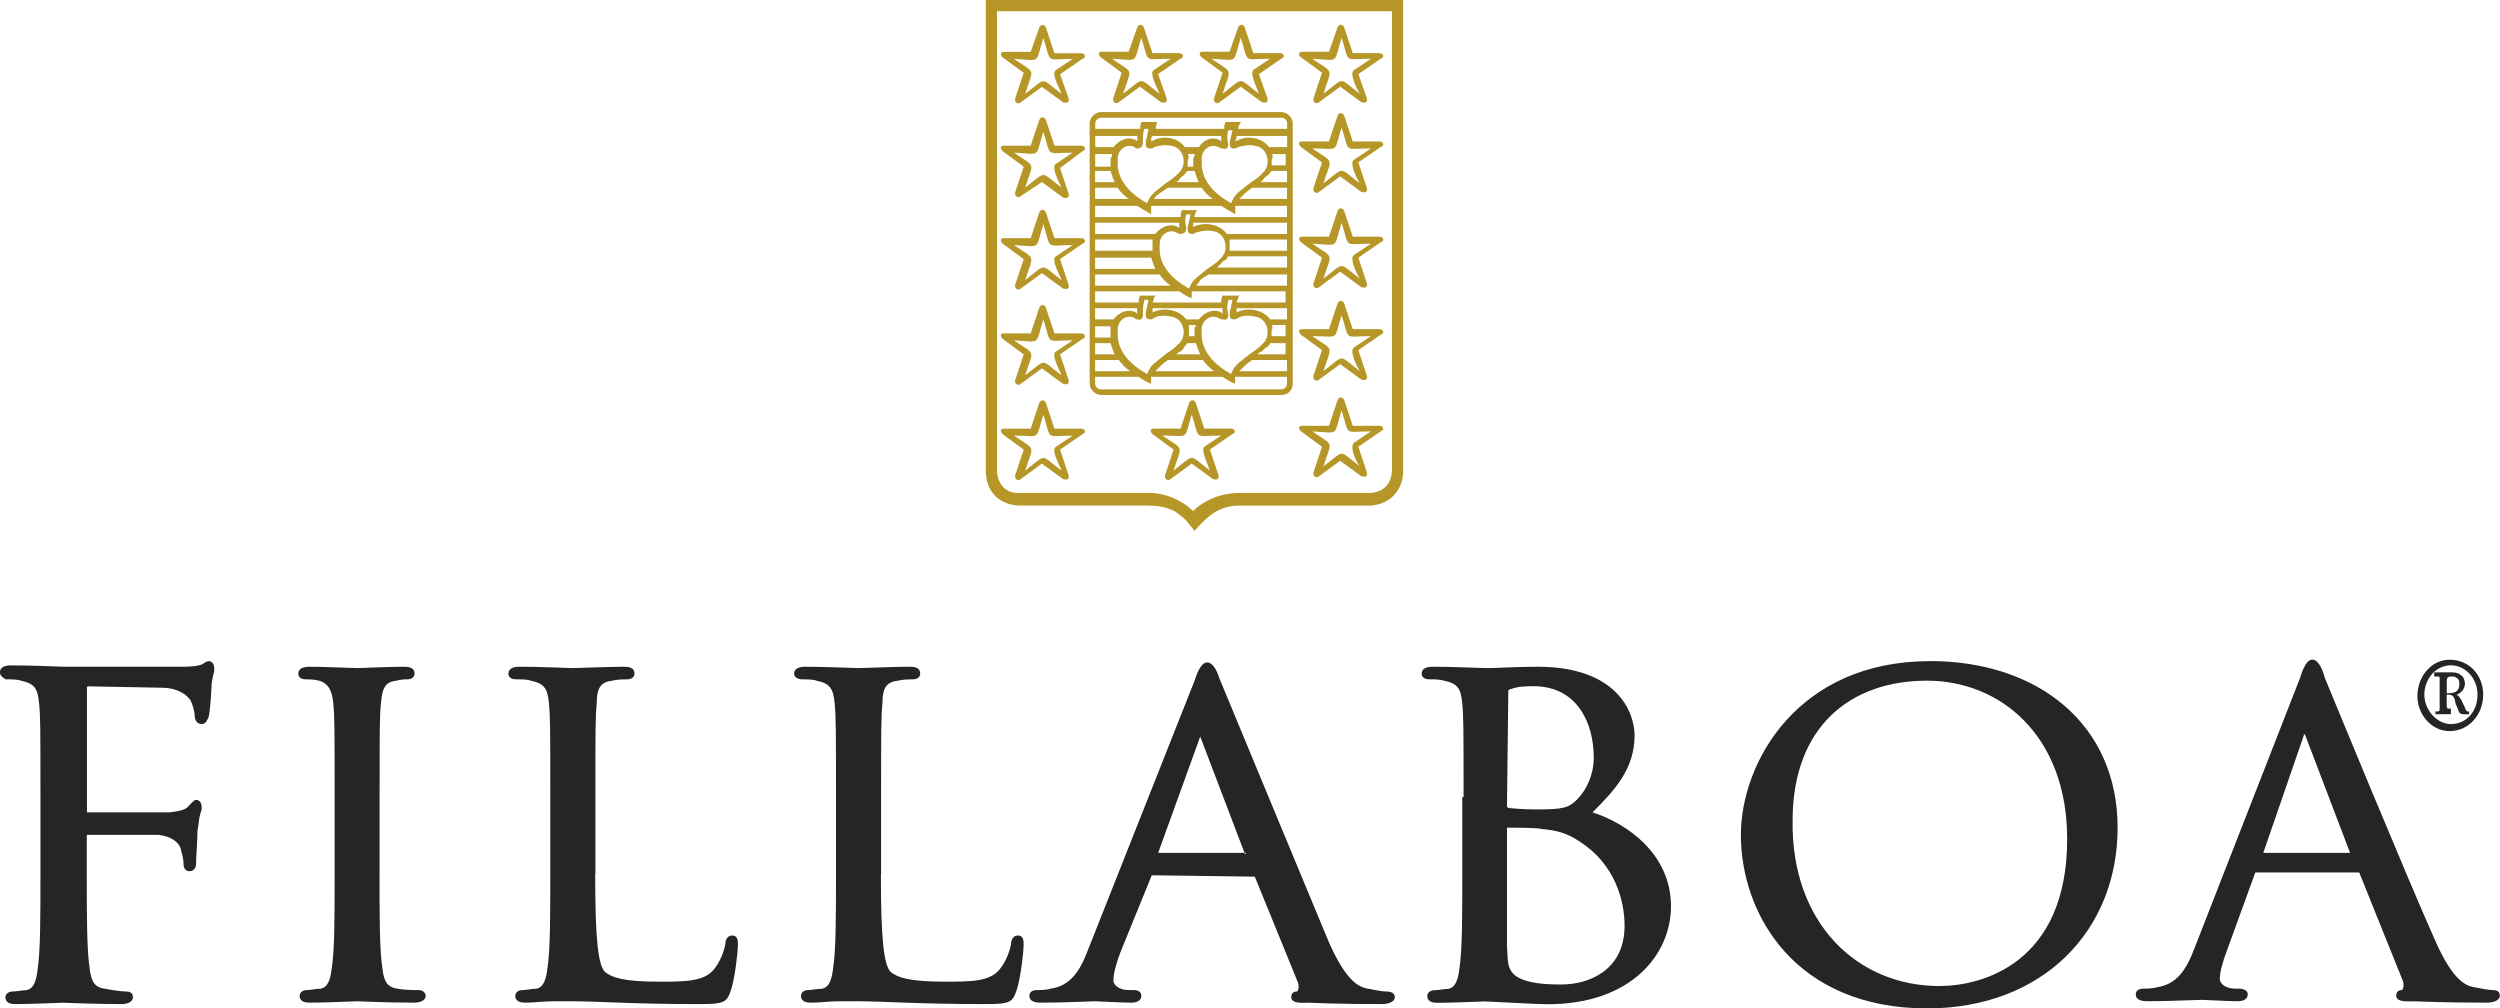 <svg xmlns="http://www.w3.org/2000/svg" id="Capa_2" data-name="Capa 2" viewBox="0 0 348 140.37"><defs><style>      .cls-1 {        fill: #262424;      }      .cls-1, .cls-2 {        fill-rule: evenodd;        stroke-width: 0px;      }      .cls-2 {        fill: #b59626;      }    </style></defs><g id="Capa_3" data-name="Capa 3"><g><path class="cls-1" d="m340.59,94.75v1.75h.19c.78,0,1.56-.19,1.56-1.17,0-.39,0-.78-.39-.97-.19-.19-.39-.19-.78-.19q-.58,0-.58.58Zm-1.36-.58h-.39v-.58h2.14c.58,0,1.17,0,1.56.39.39.19.58.78.58,1.17,0,.78-.58,1.36-1.17,1.56.39.19.58.58.78.97l.19.39.19.39c0,.19.19.39.19.39,0,.19.19.19.39.19h0v.39h-.39c-.78,0-.97,0-1.17-.78-.19-.39-.39-.78-.39-1.17-.19-.58-.39-.78-.97-.78h-.19v1.36c0,.19,0,.58.19.58h.39v.78h-2.14v-.39h.39q.19,0,.19-.39v-4.29c0-.19-.19-.19-.39-.19Zm6.43,2.53c0,2.73-1.95,5.07-4.68,5.07-2.53,0-4.48-2.34-4.48-4.87,0-2.73,1.95-5.07,4.48-5.07,2.73,0,4.68,2.14,4.68,4.87Zm-8.19,0c0,2.14,1.75,4.09,3.7,4.09,2.14,0,3.7-1.75,3.7-4.09s-1.75-4.09-3.7-4.09c-2.14,0-3.7,1.95-3.7,4.09Zm-67.46,40.55c5.85,0,17.74-3.12,17.74-20.47,0-14.43-9.36-22.03-19.5-22.03-10.72,0-18.72,6.43-18.72,19.5-.19,14.23,8.97,23.01,20.47,23.01Zm-1.36-45.23c15.01,0,26.12,8.77,26.12,23.2s-10.53,25.15-26.51,25.15c-18.33,0-25.93-13.06-25.93-24.17,0-9.94,7.8-24.17,26.32-24.17Zm-64.92,18.91c0-9.36,0-11.11-.19-13.06s-.58-2.73-2.53-3.12c-.58-.19-1.56-.19-2.14-.19-.39,0-.97-.19-.97-.78,0-.78.78-.97,1.56-.97,2.92,0,7.02.19,7.41.19,1.56,0,4.09-.19,7.21-.19,10.92,0,13.45,6.24,13.45,9.55,0,4.68-2.73,7.6-5.85,10.72,4.87,1.56,10.92,5.85,10.92,13.06,0,6.82-5.65,13.65-17.16,13.65-1.56,0-8.19-.39-8.77-.39-.39,0-4.48.19-6.43.19-.58,0-1.56,0-1.56-.97,0-.39.39-.78.97-.78s1.36-.19,1.95-.19c.97-.19,1.36-1.17,1.56-2.92.39-2.53.39-7.21.39-13.06v-10.72h.19Zm6.04,1.36s0,.19,0,0l.19.19c.39,0,1.56.19,3.9.19,3.7,0,4.48-.19,5.65-1.36,1.36-1.36,2.34-3.51,2.34-5.85,0-4.87-2.34-9.94-8.38-9.94-.78,0-2.14,0-3.12.39-.19,0-.39.19-.39.19l-.19,16.18Zm0,2.92v16.57c.19,1.95-.19,3.51,1.95,4.48,1.75.78,4.48.78,5.65.78,3.51,0,8.77-1.75,8.77-8.19,0-3.51-1.36-8.58-6.24-11.7-1.75-1.17-3.12-1.56-5.26-1.75-.58-.19-3.9-.19-4.87-.19Zm-43.48-20.47c.19-.58.78-2.53,1.75-2.53s1.56,1.75,1.75,2.34c.97,2.34,11.31,27.29,15.21,36.65,2.34,5.26,4.09,6.24,5.46,6.43.97.19,1.95.39,2.53.39s1.17.19,1.17.78c0,.78-1.17.97-1.75.97-.97,0-5.85,0-10.33-.19-.58,0-2.34.19-2.34-.78,0-.58.39-.78.78-.78,0,0,.39-.19.19-1.17l-6.04-14.82-14.23-.19q-.19,0-.19.19l-4.29,10.53c-.58,1.56-.97,2.92-.97,3.9,0,.78.97,1.36,2.14,1.36h.78c.39,0,.97.19.97.78,0,.78-.78.97-1.36.97-1.56,0-4.48-.19-5.07-.19-.78,0-4.29.19-7.41.19-.58,0-1.75,0-1.75-.97,0-.58.58-.78.97-.78s1.36,0,1.95-.19c2.73-.39,4.09-2.34,5.26-5.46l14.82-37.43Zm-5.07,23.98h12.28l-.19.19-6.24-16.38v-.19.19l-5.85,16.18Zm-38.6,2.92c0,8.97.39,12.67,1.36,13.65.97.78,2.53,1.36,7.6,1.36,3.51,0,6.24,0,7.6-1.75.78-.97,1.36-2.34,1.56-3.51,0-.39.19-1.17.97-1.17s.78.78.78,1.36c0,.78-.39,4.48-.97,6.24-.58,1.75-.97,1.95-4.48,1.95-9.36,0-13.84-.39-17.55-.39h-2.73c-1.36,0-2.73.19-3.7.19-.58,0-1.56,0-1.56-.97,0-.39.39-.78.97-.78s1.36-.19,1.95-.19c.97-.19,1.36-1.17,1.56-2.92.39-2.53.39-7.21.39-13.06v-10.72c0-9.36,0-11.11-.19-13.06s-.58-2.73-2.53-3.12c-.39-.19-1.56-.19-2.14-.19-.19,0-.97-.19-.97-.78,0-.78.78-.97,1.56-.97,2.92,0,7.02.19,7.41.19s5.07-.19,7.02-.19c.58,0,1.56,0,1.56.97,0,.58-.58.78-.97.78s-1.36,0-2.14.19c-1.56.19-2.14.97-2.14,3.12-.19,1.95-.19,3.7-.19,13.06,0,0,0,10.72,0,10.72Zm-39.77,0c0,8.97.39,12.67,1.36,13.65.97.78,2.53,1.36,7.6,1.36,3.51,0,6.24,0,7.6-1.75.78-.97,1.36-2.34,1.56-3.51,0-.39.19-1.17.97-1.17s.78.78.78,1.36c0,.78-.39,4.48-.97,6.24-.58,1.75-.97,1.95-4.48,1.95-9.36,0-13.84-.39-17.55-.39h-2.73c-1.36,0-2.73.19-3.7.19-.58,0-1.56,0-1.56-.97,0-.39.39-.78.97-.78s1.36-.19,1.95-.19c.97-.19,1.36-1.17,1.56-2.92.39-2.53.39-7.21.39-13.06v-10.72c0-9.36,0-11.11-.19-13.06s-.58-2.73-2.53-3.12c-.39-.19-1.56-.19-2.14-.19-.39,0-.97-.19-.97-.78,0-.78.78-.97,1.56-.97,2.92,0,7.02.19,7.41.19s5.07-.19,7.02-.19c.58,0,1.56,0,1.56.97,0,.58-.58.78-.97.78s-1.36,0-2.14.19c-1.56.19-2.14.97-2.14,3.12-.19,1.95-.19,3.7-.19,13.06,0,0,0,10.72,0,10.72Zm232.19-2.92h12.09l-6.24-16.38-.19-.19v.19l-5.65,16.38Zm5.07-24.17c.19-.58.78-2.73,1.75-2.73s1.56,1.75,1.75,2.53c.97,2.34,11.31,27.49,15.4,36.65,2.34,5.26,4.09,6.24,5.46,6.43.97.19,1.95.39,2.53.39s.97.19.97.78c0,.78-1.17.97-1.75.97-.97,0-5.85,0-10.33-.19-.58,0-2.34.19-2.34-.78,0-.58.39-.78.78-.78,0,0,.39-.19.19-1.17l-6.04-15.01q0-.19-.19-.19h-14.23q-.19,0-.19.19l-3.9,10.72c-.58,1.56-.97,2.92-.97,3.9,0,.78.97,1.36,2.14,1.36h.58c.39,0,1.17.19,1.17.78,0,.78-.78.97-1.36.97-1.56,0-4.48-.19-5.07-.19-.78,0-4.29.19-7.41.19-.58,0-1.75,0-1.75-.97,0-.58.58-.78.97-.78s1.36,0,1.95-.19c2.73-.39,4.09-2.34,5.26-5.46l14.62-37.43ZM52.83,121.65c0,5.85,0,10.53.39,13.06.19,1.75.58,2.73,2.14,2.92.97.19,2.34.19,2.92.19s.97.39.97.78c0,.78-.97.97-1.56.97-3.7,0-7.8-.19-7.99-.19-.39,0-4.48.19-6.43.19-.58,0-1.56,0-1.56-.97,0-.39.39-.78.97-.78s1.36-.19,1.95-.19c.97-.19,1.36-1.17,1.56-2.92.39-2.53.39-7.21.39-13.06v-10.72c0-9.36,0-11.11-.19-13.06s-.78-2.73-1.95-3.12c-.78-.19-1.56-.19-1.95-.19s-.97-.19-.97-.78c0-.78.78-.97,1.56-.97,2.14,0,6.24.19,6.63.19s4.48-.19,6.43-.19c.58,0,1.56,0,1.56.97,0,.58-.58.78-.97.78s-.78,0-1.56.19c-1.56.19-1.95.97-2.14,3.12-.19,1.95-.19,3.7-.19,13.06v10.72Zm-40.75-5.46v5.26c0,5.85,0,10.72.39,13.26.19,1.75.58,2.73,2.14,2.92.97.19,2.34.39,2.92.39s.97.19.97.78c0,.78-.97.97-1.56.97-3.7,0-7.8-.19-8.19-.19s-4.48.19-6.43.19c-.58,0-1.56,0-1.56-.97,0-.39.39-.78.97-.78s1.36-.19,1.95-.19c.97-.19,1.36-1.17,1.56-2.92.39-2.53.39-7.41.39-13.26v-10.72c0-9.55,0-11.11-.19-13.06s-.58-2.73-2.53-3.12c-.39-.19-1.56-.19-2.14-.19-.19-.19-.78-.39-.78-.97,0-.78.78-.97,1.56-.97,2.92,0,7.21.19,7.41.19h16.18c.78,0,2.34,0,3.12-.39.19-.19.58-.39.78-.39.58,0,.78.58.78.97v.39c-.19.78-.39,1.56-.39,2.34,0,.58-.19,3.31-.39,4.09-.19.39-.39.97-.97.97-.78,0-.97-.78-.97-1.17s-.19-1.36-.58-2.14c-.39-.58-1.56-1.75-4.09-1.75l-10.14-.19c-.19,0-.19.19-.19.19v17.35h11.5c1.56-.19,2.34-.39,2.73-.97l.19-.19.19-.19c.19-.19.39-.39.58-.39.58,0,.78.58.78.97v.39l-.19.58c-.19.58-.19,1.36-.39,2.34,0,1.36-.19,3.7-.19,4.09v.39c0,.58-.19,1.17-.97,1.17-.58,0-.78-.58-.78-.97,0-.78-.19-1.36-.39-2.14s-1.17-1.75-3.12-1.95c-1.56,0-8.77,0-9.94,0h0Z"></path><path class="cls-2" d="m153.24,15.6h25.15c.78,0,1.56.78,1.56,1.56v36.26c0,.78-.58,1.56-1.56,1.56h-25.15c-.78,0-1.56-.78-1.56-1.56V17.16c0-.78.78-1.56,1.56-1.56Zm11.89,14.23c-.19.58-.19,1.17,0,1.95,0,.39-.19.78-.78.78h-.19l-.39-.19c-1.17-.58-2.34.39-2.34,1.56v.39c-.19,2.73,1.95,4.68,4.09,5.85.39-.97.78-1.36,1.56-1.95l.97-.78c.58-.39,1.17-.78,1.56-1.17l.39-.39c1.17-1.17.58-3.51-1.17-3.7-.78-.19-1.75,0-2.34.19-.19,0-.19.19-.39.19h-.19c-.39,0-.58-.19-.58-.58v-.39l.19-.78.19-.97s-.58,0-.58,0Zm-5.85,12.09c-.19.58-.19,1.17-.19,1.95,0,.39-.19.78-.78.58h-.19l-.19-.19c-1.17-.58-2.34.39-2.34,1.56v.39c-.19,2.73,1.95,4.68,4.09,5.85.39-.97.78-1.36,1.56-1.95l.97-.78c.58-.39,1.17-.78,1.56-1.17l.39-.39c1.17-1.17.58-3.51-1.17-3.7-.78-.19-1.75-.19-2.34.19,0,0-.19.19-.39.19h-.19c-.39,0-.58-.19-.58-.58v-.39l.19-.78.19-.97h-.58v.19Zm0-23.98c-.19.58-.19,1.17-.19,1.95,0,.39-.19.78-.78.78h-.19l-.19-.19c-1.17-.58-2.34.39-2.34,1.56v.39c-.19,2.73,1.95,4.68,4.09,5.85.39-.97.78-1.36,1.56-1.95l.97-.78c.58-.39,1.17-.78,1.56-1.17l.39-.39c1.17-1.17.58-3.51-1.17-3.7-.78-.19-1.75,0-2.34.19,0,0-.19.19-.39.19h-.19c-.39,0-.58-.19-.58-.58v-.39l.19-.78.19-.97h-.58Zm11.7,23.98c-.19.58-.19,1.17,0,1.95,0,.39-.19.78-.78.58h-.19l-.39-.19c-1.17-.58-2.34.39-2.34,1.56v.39c-.19,2.73,1.95,4.68,4.09,5.85.39-.97.78-1.36,1.56-1.95l.97-.78c.58-.39,1.17-.78,1.56-1.17l.39-.39c1.17-1.17.58-3.51-1.17-3.7-.78-.19-1.75-.19-2.34.19-.19,0-.19.19-.39.19h-.19c-.39,0-.58-.19-.58-.58v-.39l.19-.78.19-.97h-.58v.19Zm0-23.78c-.19.58-.19,1.17,0,1.95,0,.39-.19.78-.78.58h-.19l-.39-.19c-1.17-.58-2.34.39-2.34,1.56v.39c-.19,2.73,1.95,4.68,4.09,5.85.39-.97.78-1.36,1.56-1.95l.97-.78c.58-.39,1.17-.78,1.56-1.17l.39-.39c1.17-1.17.58-3.51-1.17-3.7-.78-.19-1.75,0-2.34.19-.19,0-.19.19-.39.19h-.19c-.39,0-.58-.19-.58-.58v-.39l.19-.78.19-.78h-.58Zm-18.52,0v-.97c0-.39.39-.78.78-.78h25.15c.39,0,.58.19.78.58v.97h-6.82c0-.39.19-.58.39-.97h-2.14c-.19.39-.19.58-.19.97h-9.55c0-.39.19-.58.19-.97h-2.14c-.19.39-.19.58-.19.97h-6.24v.19Zm19.69.78h7.02v1.56h-2.53c-.97-1.36-3.12-1.75-4.68-.78l.19-.58v-.19Zm-11.7,0h9.55v.78l-.19-.19c-1.17-.58-2.34,0-2.92.97h-1.95c-.97-1.36-3.12-1.75-4.68-.78v-.58l.19-.19Zm-7.99,1.56v-1.56h5.85v.78l-.19-.19c-1.17-.58-2.34,0-3.12.97,0,0-2.53,0-2.53,0Zm24.56.97h1.95v1.56h-1.95v-.78c.19-.39.19-.58,0-.78Zm-11.7,0h.97c0,.19,0,.39-.19.58v1.17h-.78v-.78c.19-.58.19-.78,0-.97Zm-12.87,1.56v-1.56h2.34c0,.19,0,.39-.19.58v1.17h-2.14v-.19Zm24.56.78h2.14v1.56h-3.7c.19-.19.39-.19.39-.39l.39-.39c.39-.19.58-.58.78-.78Zm-11.7,0h.97c.19.58.39,1.17.58,1.56h-3.12c.19-.19.39-.19.39-.39l.39-.39c.39-.19.58-.58.78-.78Zm-12.87,1.56v-1.56h2.14c.19.58.39,1.17.58,1.56h-2.73Zm21.84.78h4.87v1.56h-6.63c.39-.39.58-.58.78-.78l.97-.78h0Zm-11.7,0h4.68c.39.58.97,1.17,1.56,1.56h-8.19c.19-.39.58-.58.78-.78l1.17-.78h0Zm-10.14,1.56v-1.56h3.12c.39.58.97,1.17,1.56,1.56h-4.68Zm13.65,3.31h13.06v1.56h-8.38c-.97-1.36-3.12-1.75-4.68-.97v-.58h0Zm-13.65,1.56v-1.56h11.7v.78l-.19-.19c-1.17-.58-2.34,0-3.12.97h-8.38Zm18.72.78h7.99v1.56h-7.99v-1.56Zm-18.72,1.56v-1.56h7.99v1.56h-7.99Zm18.52.78h8.19v1.56h-9.75c.19-.19.39-.39.58-.58l.39-.39c.19,0,.39-.19.58-.58Zm-18.52,1.75v-1.56h7.8c.19.58.39,1.17.58,1.56h-8.38Zm15.79.78h10.92v1.56h-12.67c.39-.39.58-.78.78-.97l.97-.58Zm-15.79,1.56v-1.56h8.97c.39.58.97,1.17,1.56,1.56h-10.53Zm0-9.55v-1.56h5.85c.58.39,1.36.78,1.95,1.17v-1.17h9.75c.58.39,1.36.78,1.95,1.17v-1.17h7.21v1.56h-12.87c0-.39.19-.78.39-.97h-2.14c-.19.39-.19.78-.19.97,0,0-11.89,0-11.89,0Zm21.84,19.89h4.87v1.56h-6.63c.39-.39.78-.78.97-.97l.78-.58Zm-11.7,0h4.87c.39.58.97,1.17,1.56,1.56h-8.19c.39-.39.78-.78.97-.97l.78-.58Zm-10.14,1.56v-1.56h3.31c.39.58.97,1.17,1.56,1.56h-4.87Zm19.69-8.77h7.02v1.56h-2.34c-.97-1.36-3.12-1.75-4.68-.97v-.58h0Zm-11.7,0h9.75v.78l-.19-.19c-1.17-.58-2.34,0-3.12.97h-1.75c-.97-1.36-3.12-1.75-4.68-.97v-.58h0Zm-7.99,1.56v-1.56h5.85v.78l-.19-.19c-1.17-.58-2.34,0-3.12.97h-2.53Zm24.56.78h1.95v1.56h-1.95v-.97c.19,0,.19-.39,0-.58Zm-11.5,0h.97q0,.19-.19.39v1.17h-.78v-1.56Zm-13.06,1.75v-1.56h2.14v1.56h-2.14Zm24.37.78h2.14v1.56h-3.9c.19-.19.39-.39.58-.39l.39-.39c.58-.39.78-.58.78-.78Zm-11.5,0h1.17c.19.58.39,1.17.58,1.56h-3.31c.19-.19.39-.39.58-.39l.39-.39c.19-.39.39-.58.58-.78Zm-12.87,1.56v-1.56h2.14c.19.58.39,1.17.58,1.56h-2.73Zm26.71,3.12v.97c0,.39-.39.78-.78.78h-25.15c-.39,0-.78-.39-.78-.78v-.97h6.04c.58.39,1.17.78,1.75.97v-.97h9.94c.58.39,1.17.78,1.75.97v-.97h7.21Zm-26.71-10.33v-1.56h11.7c.58.39,1.17.78,1.75.97v-.97h13.06v1.56h-6.82c.19-.39.19-.78.39-.97h-2.34c-.19.39-.19.78-.19.97h-9.55c.19-.39.19-.78.39-.97h-2.14c-.19.39-.19.78-.19.97h-6.04Zm-5.46-32.36l2.34-1.56c-3.9,0-2.92.78-4.09-2.92-1.17,3.7-.19,3.12-4.09,2.92,3.12,2.14,2.73,1.17,1.56,4.87,3.12-2.34,1.95-2.34,5.07,0-.19-.58-1.56-2.92-.78-3.31Zm.58.58l1.17,3.31c.19.58-.19.78-.78.58l-2.92-2.14-2.92,2.14c-.39.39-.97,0-.78-.58l1.17-3.51-2.92-2.14c-.39-.39-.39-.78.19-.78h3.7l1.17-3.31c.19-.58.78-.58.97,0l1.17,3.51h3.7c.58,0,.78.58.19.78l-3.12,2.14Zm-.58,51.86l2.34-1.56c-3.9,0-2.92.78-4.09-2.92-1.17,3.7-.19,2.92-4.09,2.92,3.12,2.14,2.73,1.17,1.56,4.87,3.12-2.34,1.95-2.34,5.07,0-.19-.58-1.56-2.92-.78-3.31Zm.58.39l1.17,3.51c.19.58-.19.78-.78.58l-2.92-2.14-2.92,2.14c-.39.39-.97,0-.78-.58l1.17-3.51-2.92-2.14c-.39-.39-.39-.78.19-.78h3.7l1.17-3.51c.19-.58.78-.58.97,0l1.17,3.51h3.7c.58,0,.78.58.19.78l-3.12,2.14Zm-.58-13.65l2.34-1.56c-3.9,0-2.92.78-4.09-2.92-1.17,3.7-.19,3.12-4.09,2.92,3.12,2.14,2.73,1.17,1.56,4.87,3.12-2.34,1.95-2.34,5.07,0-.19-.58-1.56-2.92-.78-3.31Zm.58.39l1.17,3.51c.19.58-.19.78-.78.58l-2.92-2.14-2.92,2.14c-.39.39-.97,0-.78-.58l1.17-3.51-2.92-2.14c-.39-.39-.39-.78.19-.78h3.7l1.17-3.51c.19-.58.78-.58.97,0l1.17,3.51h3.7c.58,0,.78.58.19.78l-3.12,2.14Zm-.58-13.65l2.34-1.56c-3.9,0-2.92.78-4.09-2.92-1.17,3.7-.19,3.12-4.09,2.92,3.12,2.14,2.73,1.17,1.56,4.87,3.12-2.34,1.95-2.34,5.07,0-.19-.58-1.56-2.92-.78-3.31Zm.58.39l1.17,3.51c.19.58-.19.78-.78.58l-2.92-2.14-2.92,2.14c-.39.39-.97,0-.78-.58l1.17-3.51-2.92-2.14c-.39-.39-.39-.78.19-.78h3.7l1.17-3.51c.19-.58.78-.58.97,0l1.17,3.51h3.7c.58,0,.78.58.19.78l-3.12,2.14Zm-.58-13.26l2.34-1.56c-3.9,0-2.92.78-4.09-2.92-1.17,3.7-.19,3.12-4.09,2.92,3.12,2.14,2.73,1.17,1.56,4.87,3.12-2.34,1.95-2.34,5.07,0-.19-.39-1.56-2.92-.78-3.31Zm.58.58l1.17,3.51c.19.58-.19.78-.78.58l-2.92-2.14-2.92,1.95c-.39.39-.97,0-.78-.58l1.17-3.51-2.92-2.14c-.39-.39-.39-.78.19-.78h3.7l1.17-3.51c.19-.58.78-.58.97,0l1.17,3.51h3.7c.58,0,.78.58.19.78l-3.12,2.34Zm20.08,38.8l2.34-1.56c-3.9,0-2.92.78-4.09-2.92-1.17,3.7-.19,2.92-4.09,2.92,3.12,2.14,2.73,1.17,1.56,4.87,3.12-2.34,1.95-2.34,5.07,0-.19-.58-1.36-2.92-.78-3.31Zm.78.39l1.17,3.51c.19.58-.19.78-.78.58l-2.92-2.14-2.92,2.14c-.39.39-.97,0-.78-.58l1.17-3.51-2.92-2.14c-.39-.39-.39-.78.19-.78h3.7l1.17-3.51c.19-.58.78-.58.97,0l1.17,3.51h3.7c.58,0,.78.58.19.78l-3.12,2.14Zm20.08-.97l2.34-1.56c-3.9,0-2.92.78-4.09-2.92-1.17,3.7-.19,3.12-4.09,2.92,3.12,2.14,2.73,1.17,1.56,4.87,3.12-2.34,1.95-2.34,5.07,0-.39-.39-1.56-2.73-.78-3.31Zm.58.58l1.17,3.51c.19.58-.19.78-.78.58l-2.92-2.14-2.92,2.14c-.39.39-.97,0-.78-.58l1.17-3.51-2.92-2.14c-.39-.39-.39-.78.19-.78h3.7l1.17-3.51c.19-.58.78-.58.97,0l1.17,3.51h3.7c.58,0,.78.58.19.78l-3.12,2.14Zm-.58-13.84l2.34-1.56c-3.9,0-2.92.78-4.09-2.92-1.17,3.7-.19,2.92-4.09,2.92,3.12,2.14,2.73,1.17,1.56,4.87,3.12-2.34,1.95-2.34,5.07,0-.39-.58-1.56-2.92-.78-3.31Zm.58.39l1.17,3.51c.19.58-.19.78-.78.58l-2.92-2.14-2.92,2.14c-.39.39-.97,0-.78-.58l1.17-3.51-2.92-2.14c-.39-.39-.39-.78.19-.78h3.7l1.17-3.51c.19-.58.78-.58.97,0l1.17,3.51h3.7c.58,0,.78.58.19.78l-3.12,2.14Zm-.58-13.26l2.34-1.56c-3.9,0-2.92.78-4.09-2.92-1.17,3.7-.19,3.12-4.09,2.92,3.12,2.14,2.73,1.17,1.56,4.87,3.12-2.34,1.95-2.34,5.07,0-.39-.58-1.56-2.92-.78-3.31Zm.58.39l1.17,3.51c.19.58-.19.78-.78.58l-2.92-2.14-2.92,2.14c-.39.39-.97,0-.78-.58l1.17-3.51-2.92-2.14c-.39-.39-.39-.78.19-.78h3.7l1.17-3.51c.19-.58.78-.58.97,0l1.17,3.51h3.7c.58,0,.78.58.19.78l-3.12,2.14Zm-.58-13.65l2.34-1.56c-3.9,0-2.92.78-4.09-2.92-1.17,3.7-.19,2.92-4.09,2.92,3.12,2.14,2.73,1.17,1.56,4.87,3.12-2.34,1.95-2.34,5.07,0-.39-.58-1.56-2.92-.78-3.31Zm.58.39l1.17,3.51c.19.58-.19.78-.78.58l-2.92-2.14-2.92,2.14c-.39.39-.97,0-.78-.58l1.17-3.51-2.92-2.14c-.39-.39-.39-.78.19-.78h3.7l1.17-3.51c.19-.58.78-.58.97,0l1.17,3.51h3.7c.58,0,.78.58.19.78l-3.12,2.14Zm-.58-12.87l2.34-1.56c-3.9,0-2.92.78-4.09-2.92-1.17,3.7-.19,3.12-4.09,2.92,3.12,2.14,2.73,1.17,1.56,4.87,3.12-2.34,1.95-2.34,5.07,0-.39-.58-1.56-2.92-.78-3.31Zm.58.58l1.17,3.31c.19.58-.19.78-.78.58l-2.92-2.14-2.92,2.14c-.39.39-.97,0-.78-.58l1.17-3.51-2.92-2.14c-.39-.19-.39-.78.19-.78h3.7l1.17-3.31c.19-.58.78-.58.97,0l1.17,3.51h3.7c.58,0,.78.58.19.78l-3.12,2.14Zm-14.62-.58l2.34-1.56c-3.9,0-2.92.78-4.09-2.92-1.17,3.7-.19,3.12-4.09,2.92,3.12,2.14,2.73,1.17,1.56,4.87,3.12-2.34,1.95-2.34,5.07,0-.19-.58-1.36-2.92-.78-3.31Zm.78.58l1.17,3.31c.19.58-.19.78-.78.58l-2.92-2.14-2.92,2.14c-.39.39-.97,0-.78-.58l1.17-3.51-2.92-2.14c-.39-.39-.39-.78.19-.78h3.7l1.17-3.31c.19-.58.78-.58.97,0l1.17,3.51h3.7c.58,0,.78.58.19.78l-3.12,2.14Zm-14.62-.58l2.34-1.56c-3.9,0-2.92.78-4.09-2.92-1.17,3.7-.19,3.12-4.09,2.92,3.12,2.14,2.73,1.17,1.56,4.87,3.12-2.34,1.95-2.34,5.07,0-.19-.58-1.56-2.92-.78-3.31Zm.58.58l1.17,3.31c.19.58-.19.78-.78.58l-2.92-2.14-2.92,2.14c-.39.39-.97,0-.78-.58l1.17-3.51-2.92-2.14c-.39-.39-.39-.78.19-.78h3.7l1.17-3.31c.19-.58.78-.58.97,0l1.17,3.51h3.7c.58,0,.78.58.19.78l-3.12,2.14Zm-1.17,60.05h-18.33c-2.73-.19-4.29-1.95-4.48-4.48V0h58.1v65.9c-.19,2.53-1.95,4.29-4.48,4.48h-18.33c-2.92,0-4.48,1.56-6.24,3.51l-.78-.97c-.58-.78-1.17-1.17-1.95-1.75-1.17-.58-2.34-.78-3.51-.78Zm6.04.78c-1.56-1.56-3.9-2.53-6.04-2.53h-18.33c-1.75,0-2.73-1.17-2.92-2.92V1.56h54.98v64.14c-.19,1.75-1.17,2.73-2.92,2.92h-18.33c-2.53,0-4.87.97-6.43,2.53h0Z"></path></g></g></svg>